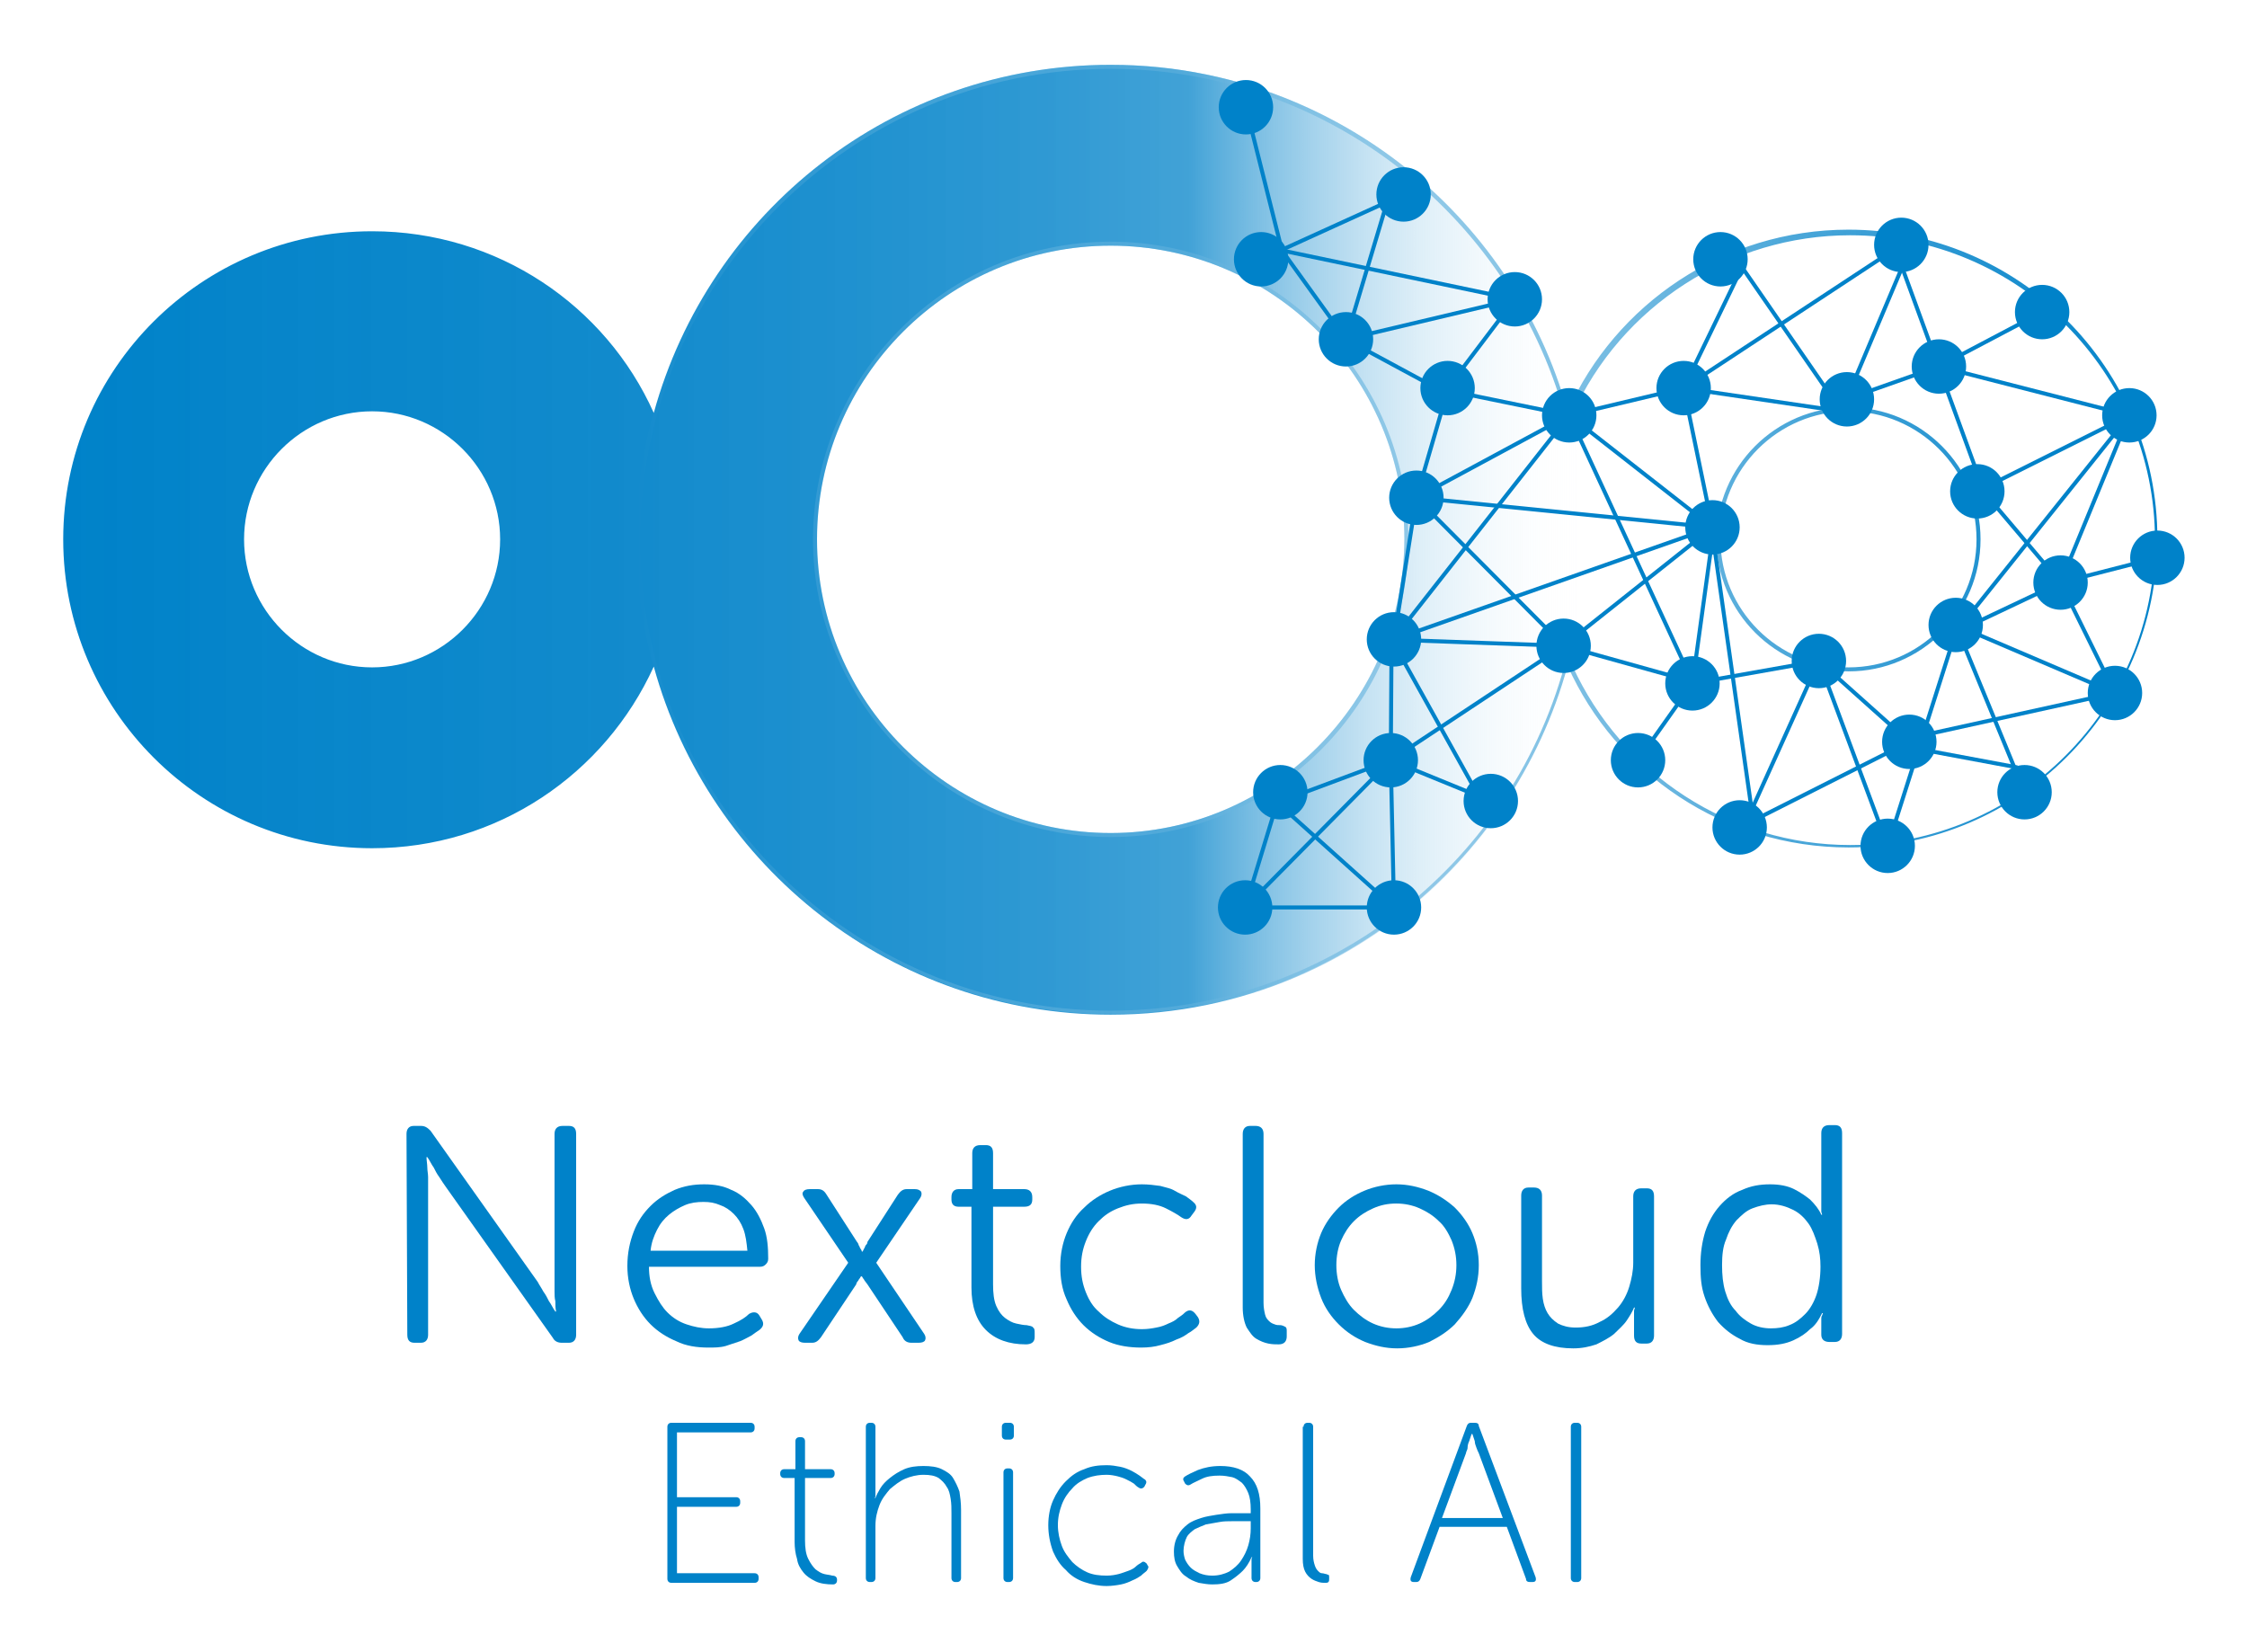 <?xml version="1.0" encoding="UTF-8"?>
<!-- Generator: Adobe Illustrator 26.5.0, SVG Export Plug-In . SVG Version: 6.00 Build 0)  -->
<svg xmlns:sodipodi="http://sodipodi.sourceforge.net/DTD/sodipodi-0.dtd" xmlns:rdf="http://www.w3.org/1999/02/22-rdf-syntax-ns#" xmlns:inkscape="http://www.inkscape.org/namespaces/inkscape" xmlns:dc="http://purl.org/dc/elements/1.1/" xmlns:svg="http://www.w3.org/2000/svg" xmlns:cc="http://creativecommons.org/ns#" xmlns="http://www.w3.org/2000/svg" xmlns:xlink="http://www.w3.org/1999/xlink" version="1.1" id="Layer_1" inkscape:export-filename="nextcloud-hub-logo.png" x="0px" y="0px" viewBox="0 0 280.8 206.4" style="enable-background:new 0 0 280.8 206.4;" xml:space="preserve">
<style type="text/css">
	.st0{display:none;fill-rule:evenodd;clip-rule:evenodd;fill:url(#rect1050_00000044177713938129125410000012356024273512648858_);}
	.st1{display:none;fill-rule:evenodd;clip-rule:evenodd;fill:url(#rect1050_00000082331997473358044110000017269966202807206286_);}
	.st2{display:none;fill-rule:evenodd;clip-rule:evenodd;fill:url(#rect1050_00000100368381224565526420000008840098440009842075_);}
	.st3{fill:#0082C9;}
	.st4{fill:url(#SVGID_1_);}
	.st5{fill:url(#SVGID_00000034775155932782281410000007842611368070031542_);}
	.st6{fill:none;stroke:#0082C9;stroke-width:0.5;stroke-miterlimit:10;}
</style>
<linearGradient id="rect1050_00000067193924232986510590000004127883679498628286_" gradientUnits="userSpaceOnUse" x1="-737.418" y1="3207.605" x2="-360.767" y2="2778.845" gradientTransform="matrix(0.8 0 0 0.8 -527.706 -2316.712)">
	<stop offset="0" style="stop-color:#0082C9"></stop>
	<stop offset="1" style="stop-color:#1CAFFF"></stop>
</linearGradient>
<rect id="rect1050" x="-1147.5" y="-83.3" inkscape:export-filename="Nextcloud Hub logo variants.png" inkscape:export-xdpi="300" inkscape:export-ydpi="300" style="display:none;fill-rule:evenodd;clip-rule:evenodd;fill:url(#rect1050_00000067193924232986510590000004127883679498628286_);" width="343" height="343">
</rect>
<linearGradient id="rect1050_00000057866112819700836400000004601387585166912441_" gradientUnits="userSpaceOnUse" x1="199.698" y1="3206.24" x2="576.349" y2="2777.48" gradientTransform="matrix(0.8 0 0 0.8 -527.706 -2316.712)">
	<stop offset="0" style="stop-color:#0082C9"></stop>
	<stop offset="1" style="stop-color:#1CAFFF"></stop>
</linearGradient>
<rect id="rect1050_00000106144059407210229400000017889798537275621565_" x="-397.8" y="-84.4" inkscape:export-filename="Nextcloud Hub logo variants.png" inkscape:export-xdpi="300" inkscape:export-ydpi="300" style="display:none;fill-rule:evenodd;clip-rule:evenodd;fill:url(#rect1050_00000057866112819700836400000004601387585166912441_);" width="343" height="343">
</rect>
<linearGradient id="rect1050_00000075122810930333342410000011884728019089747124_" gradientUnits="userSpaceOnUse" x1="683.753" y1="3193.742" x2="1000.742" y2="2832.898" gradientTransform="matrix(0.8 0 0 0.8 -527.706 -2316.712)">
	<stop offset="0" style="stop-color:#0082C9"></stop>
	<stop offset="1" style="stop-color:#1CAFFF"></stop>
</linearGradient>
<rect id="rect1050_00000008113943227272569180000014160324450217578118_" x="-33" y="-17.8" inkscape:export-filename="Nextcloud Hub logo variants.png" inkscape:export-xdpi="300" inkscape:export-ydpi="300" style="display:none;fill-rule:evenodd;clip-rule:evenodd;fill:url(#rect1050_00000075122810930333342410000011884728019089747124_);" width="343" height="240.9">
</rect>

<g>
	<g>
		<g>
			<path class="st3" d="M50.8,141.7c0-0.6,0.3-1,0.9-1h0.9c0.5,0,0.8,0.2,1.2,0.6l13.4,18.9c0.2,0.4,0.5,0.8,0.7,1.2     c0.3,0.4,0.5,0.8,0.7,1.2c0.3,0.4,0.5,0.9,0.8,1.3h0.1c-0.1-0.4-0.1-0.9-0.1-1.3c-0.1-0.4-0.1-0.8-0.1-1.2s0-0.8,0-1.2v-18.5     c0-0.6,0.3-1,1-1h0.8c0.6,0,0.9,0.3,0.9,1v25.1c0,0.6-0.3,1-0.9,1h-0.9c-0.5,0-0.9-0.2-1.1-0.6l-13.4-18.9     c-0.2-0.3-0.5-0.7-0.8-1.2c-0.3-0.4-0.5-0.8-0.7-1.2c-0.3-0.4-0.5-0.9-0.8-1.3h-0.1c0,0.4,0.1,0.9,0.1,1.3c0,0.4,0.1,0.8,0.1,1.2     s0,0.8,0,1.2v18.5c0,0.6-0.3,1-0.9,1h-0.8c-0.6,0-0.9-0.3-0.9-1L50.8,141.7L50.8,141.7z"></path>
			<path class="st3" d="M78.4,158.2c0-1.6,0.3-3,0.8-4.3s1.2-2.3,2.1-3.2s1.9-1.5,3-2c1.2-0.5,2.4-0.7,3.7-0.7     c1.3,0,2.4,0.2,3.4,0.7c1,0.4,1.8,1.1,2.5,1.9s1.2,1.8,1.6,2.9c0.4,1.1,0.5,2.4,0.5,3.8c0,0.3-0.1,0.5-0.3,0.7s-0.4,0.3-0.7,0.3     H81.1c0,1.2,0.2,2.3,0.7,3.3s1,1.8,1.6,2.4c0.7,0.7,1.5,1.2,2.4,1.5s1.8,0.5,2.8,0.5c1.2,0,2.3-0.2,3.1-0.6     c0.9-0.4,1.5-0.8,1.9-1.2c0.5-0.3,1-0.3,1.3,0.2l0.3,0.5c0.3,0.5,0.2,0.9-0.3,1.3c-0.3,0.2-0.6,0.4-1,0.7     c-0.4,0.2-0.9,0.5-1.4,0.7c-0.6,0.2-1.2,0.4-1.8,0.6c-0.7,0.2-1.4,0.2-2.2,0.2c-1.4,0-2.8-0.2-4-0.8c-1.2-0.5-2.3-1.2-3.2-2.1     s-1.6-2-2.1-3.2S78.4,159.7,78.4,158.2z M93.4,156.3c-0.1-1-0.2-1.9-0.5-2.7s-0.7-1.4-1.2-1.9s-1.1-0.9-1.7-1.1     c-0.7-0.3-1.3-0.4-2.1-0.4c-0.8,0-1.6,0.1-2.3,0.4c-0.7,0.3-1.4,0.7-2,1.2s-1.1,1.1-1.5,1.9c-0.4,0.8-0.7,1.6-0.8,2.6H93.4z"></path>
			<path class="st3" d="M106,157.8l-5.5-8.1c-0.2-0.3-0.3-0.6-0.1-0.8c0.1-0.2,0.4-0.3,0.8-0.3h1c0.5,0,0.8,0.2,1.1,0.7l3.8,5.9     c0.1,0.1,0.2,0.3,0.2,0.4c0.1,0.1,0.1,0.2,0.2,0.4c0.1,0.1,0.2,0.3,0.2,0.4h0.1l0.2-0.4c0.1-0.1,0.1-0.3,0.2-0.4     c0.1-0.1,0.2-0.2,0.2-0.4l3.8-5.9c0.3-0.4,0.6-0.7,1.1-0.7h1c0.4,0,0.6,0.1,0.8,0.3c0.1,0.2,0.1,0.5-0.1,0.8l-5.5,8.1l6,8.9     c0.2,0.3,0.2,0.6,0.1,0.8s-0.4,0.3-0.8,0.3h-0.9c-0.5,0-0.9-0.2-1.1-0.7l-4.4-6.6c-0.1-0.1-0.2-0.3-0.3-0.4     c-0.1-0.1-0.1-0.2-0.2-0.3c-0.1-0.1-0.1-0.2-0.2-0.3h-0.1c-0.1,0.1-0.1,0.2-0.2,0.3c-0.1,0.1-0.1,0.2-0.2,0.3     c-0.1,0.1-0.2,0.3-0.2,0.4l-4.4,6.6c-0.3,0.4-0.6,0.7-1.1,0.7h-0.9c-0.4,0-0.7-0.1-0.8-0.3s-0.1-0.5,0.1-0.8L106,157.8z"></path>
			<path class="st3" d="M121.4,150.8h-1.6c-0.6,0-0.9-0.3-0.9-0.9v-0.3c0-0.6,0.3-1,0.9-1h1.7v-4.5c0-0.6,0.3-1,1-1h0.7     c0.6,0,0.9,0.3,0.9,1v4.5h3.9c0.6,0,1,0.3,1,1v0.3c0,0.6-0.3,0.9-1,0.9h-3.9v9.7c0,1.1,0.1,2,0.4,2.7c0.3,0.7,0.7,1.2,1.1,1.5     c0.4,0.3,0.9,0.6,1.4,0.7c0.5,0.1,0.9,0.2,1.3,0.2c0.4,0.1,0.7,0.1,0.8,0.3c0.2,0.1,0.2,0.4,0.2,0.7v0.5c0,0.6-0.4,0.9-1.1,0.9     c-2.1,0-3.8-0.6-5-1.8s-1.8-3-1.8-5.3L121.4,150.8L121.4,150.8z"></path>
			<path class="st3" d="M132.5,158.2c0-1.5,0.3-2.9,0.8-4.1c0.5-1.2,1.2-2.3,2.2-3.2c0.9-0.9,2-1.6,3.2-2.1s2.6-0.8,4-0.8     c0.8,0,1.6,0.1,2.3,0.2c0.7,0.2,1.3,0.3,1.8,0.6s1,0.5,1.4,0.7c0.4,0.3,0.7,0.5,0.9,0.7c0.5,0.4,0.5,0.8,0.1,1.3l-0.3,0.4     c-0.3,0.5-0.7,0.6-1.3,0.2c-0.4-0.3-1.1-0.7-1.9-1.1s-1.8-0.6-3-0.6c-1.1,0-2,0.2-3,0.6s-1.7,0.9-2.4,1.6     c-0.7,0.7-1.2,1.5-1.6,2.5s-0.6,2-0.6,3.2s0.2,2.2,0.6,3.2c0.4,1,0.9,1.8,1.6,2.4c0.7,0.7,1.5,1.2,2.4,1.6c0.9,0.4,1.9,0.6,3,0.6     c0.7,0,1.3-0.1,1.8-0.2c0.6-0.1,1.1-0.3,1.5-0.5c0.5-0.2,0.9-0.4,1.2-0.7c0.3-0.2,0.6-0.4,0.9-0.7c0.5-0.4,0.9-0.3,1.3,0.2     l0.3,0.4c0.3,0.5,0.2,0.9-0.2,1.3c-0.3,0.2-0.6,0.5-1,0.7c-0.4,0.3-0.9,0.6-1.5,0.8c-0.6,0.3-1.2,0.5-2,0.7     c-0.7,0.2-1.5,0.3-2.4,0.3c-1.4,0-2.8-0.2-4-0.7s-2.3-1.2-3.2-2.1c-0.9-0.9-1.6-2-2.1-3.2C132.7,161.1,132.5,159.7,132.5,158.2z"></path>
			<path class="st3" d="M155.3,141.7c0-0.6,0.3-1,0.9-1h0.7c0.6,0,1,0.3,1,1v21.1c0,0.6,0.1,1.1,0.2,1.5s0.3,0.6,0.5,0.8     s0.4,0.3,0.7,0.4c0.2,0.1,0.5,0.1,0.7,0.1s0.4,0.1,0.6,0.2c0.2,0.1,0.2,0.3,0.2,0.6v0.6c0,0.6-0.3,1-1,1c-0.4,0-0.8,0-1.3-0.1     s-1-0.3-1.5-0.6s-0.8-0.8-1.2-1.4c-0.3-0.6-0.5-1.5-0.5-2.5L155.3,141.7L155.3,141.7z"></path>
			<path class="st3" d="M164.3,158.1c0-1.4,0.3-2.8,0.8-4s1.3-2.3,2.2-3.2s2-1.6,3.2-2.1s2.6-0.8,4-0.8s2.7,0.3,4,0.8     c1.2,0.5,2.3,1.2,3.3,2.1c0.9,0.9,1.7,2,2.2,3.2s0.8,2.5,0.8,4s-0.3,2.8-0.8,4.1c-0.5,1.2-1.3,2.3-2.2,3.3     c-0.9,0.9-2,1.6-3.2,2.2c-1.2,0.5-2.6,0.8-4,0.8s-2.7-0.3-4-0.8c-1.2-0.5-2.3-1.2-3.3-2.2c-0.9-0.9-1.7-2-2.2-3.3     S164.3,159.5,164.3,158.1z M167,158.1c0,1.1,0.2,2.2,0.6,3.1s0.9,1.8,1.6,2.5s1.5,1.3,2.4,1.7s1.9,0.6,2.9,0.6s2-0.2,2.9-0.6     c0.9-0.4,1.7-1,2.4-1.7s1.2-1.5,1.6-2.5c0.4-1,0.6-2,0.6-3.1s-0.2-2.1-0.6-3.1c-0.4-0.9-0.9-1.8-1.6-2.4     c-0.7-0.7-1.5-1.2-2.4-1.6s-1.9-0.6-2.9-0.6c-1.1,0-2,0.2-2.9,0.6c-0.9,0.4-1.7,0.9-2.4,1.6s-1.2,1.5-1.6,2.4     C167.2,155.9,167,157,167,158.1z"></path>
			<path class="st3" d="M190.1,149.4c0-0.6,0.3-1,0.9-1h0.7c0.6,0,1,0.3,1,1v10.7c0,0.8,0,1.5,0.1,2.2s0.3,1.3,0.6,1.8     s0.7,0.9,1.3,1.3c0.6,0.3,1.3,0.5,2.2,0.5c1.1,0,2.1-0.2,3-0.7c0.9-0.4,1.6-1,2.3-1.8c0.6-0.7,1.1-1.6,1.4-2.6s0.5-2,0.5-3v-8.3     c0-0.6,0.3-1,1-1h0.7c0.6,0,0.9,0.3,0.9,1v17.4c0,0.6-0.3,1-0.9,1h-0.7c-0.6,0-0.9-0.3-0.9-1v-2.2c0-0.2,0-0.4,0-0.5s0-0.3,0-0.4     c0-0.1,0.1-0.3,0.1-0.4h-0.1c-0.2,0.5-0.5,1-0.9,1.6s-1,1.1-1.6,1.7c-0.6,0.5-1.4,0.9-2.2,1.3c-0.9,0.3-1.8,0.5-2.9,0.5     c-2.3,0-4-0.6-5-1.8s-1.5-3.1-1.5-5.7L190.1,149.4L190.1,149.4z"></path>
			<path class="st3" d="M212.5,158.1c0-1.5,0.2-2.9,0.6-4.2c0.4-1.2,1-2.3,1.8-3.2s1.7-1.6,2.8-2c1.1-0.5,2.2-0.7,3.5-0.7     c1.2,0,2.2,0.2,3,0.6c0.8,0.4,1.5,0.9,2,1.3c0.6,0.6,1.1,1.2,1.4,1.9h0.1c0-0.1-0.1-0.3-0.1-0.4c0-0.1,0-0.3,0-0.5s0-0.4,0-0.6     v-8.7c0-0.6,0.3-1,1-1h0.7c0.6,0,0.9,0.3,0.9,1v25.1c0,0.6-0.3,1-0.9,1h-0.7c-0.6,0-1-0.3-1-0.9v-1.5c0-0.2,0-0.3,0-0.5     c0-0.1,0-0.3,0.1-0.4c0-0.1,0.1-0.2,0.1-0.3h-0.1c-0.4,0.8-0.8,1.5-1.5,2c-0.5,0.5-1.2,1-2.1,1.4s-1.9,0.6-3.2,0.6     s-2.5-0.2-3.5-0.8c-1-0.5-1.9-1.2-2.7-2.1c-0.7-0.9-1.3-2-1.7-3.2S212.5,159.7,212.5,158.1z M215.2,158.1c0,1.2,0.1,2.3,0.4,3.3     s0.7,1.8,1.3,2.4c0.5,0.7,1.2,1.2,1.9,1.6s1.6,0.6,2.5,0.6c0.8,0,1.6-0.1,2.3-0.4c0.8-0.3,1.4-0.8,2-1.4c0.6-0.6,1.1-1.5,1.4-2.4     s0.5-2.2,0.5-3.5c0-1-0.1-1.9-0.4-2.9c-0.3-0.9-0.6-1.8-1.1-2.5s-1.1-1.3-1.9-1.7s-1.7-0.7-2.7-0.7c-0.8,0-1.6,0.2-2.4,0.5     c-0.8,0.3-1.4,0.9-2,1.5c-0.6,0.7-1,1.5-1.3,2.4C215.3,155.8,215.2,156.9,215.2,158.1z"></path>
		</g>
		<g>
			<path class="st3" d="M83.4,178.3c0-0.3,0.2-0.5,0.5-0.5h9.9c0.3,0,0.5,0.2,0.5,0.5v0.2c0,0.3-0.2,0.5-0.5,0.5h-9.2v8.1H92     c0.3,0,0.5,0.2,0.5,0.5v0.2c0,0.3-0.2,0.5-0.5,0.5h-7.4v8.3h9.7c0.3,0,0.5,0.2,0.5,0.5v0.2c0,0.3-0.2,0.5-0.5,0.5H83.9     c-0.3,0-0.5-0.2-0.5-0.5V178.3z"></path>
			<path class="st3" d="M99.4,184.7H98c-0.3,0-0.5-0.2-0.5-0.5v-0.1c0-0.3,0.2-0.5,0.5-0.5h1.4v-3.5c0-0.3,0.2-0.5,0.5-0.5h0.2     c0.3,0,0.5,0.2,0.5,0.5v3.5h3.2c0.3,0,0.5,0.2,0.5,0.5v0.1c0,0.3-0.2,0.5-0.5,0.5h-3.2v7.8c0,0.9,0.1,1.7,0.4,2.3     c0.3,0.6,0.6,1,0.9,1.3c0.4,0.3,0.7,0.5,1.1,0.6s0.7,0.1,1,0.2c0.4,0,0.6,0.2,0.6,0.5v0.1c0,0.3-0.2,0.5-0.5,0.5     c-0.8,0-1.6-0.1-2.2-0.4c-0.6-0.3-1.1-0.6-1.5-1.1s-0.7-1-0.8-1.7c-0.2-0.6-0.3-1.4-0.3-2.1v-8H99.4z"></path>
			<path class="st3" d="M108.2,178.3c0-0.3,0.2-0.5,0.5-0.5h0.2c0.3,0,0.5,0.2,0.5,0.5v7.7c0,0.2,0,0.3,0,0.5c0,0.1,0,0.3,0,0.4     c0,0.1,0,0.2-0.1,0.3h0.1c0.1-0.3,0.3-0.7,0.6-1.2s0.7-0.9,1.2-1.3c0.5-0.4,1.1-0.8,1.8-1.1s1.5-0.4,2.4-0.4s1.7,0.1,2.3,0.4     c0.6,0.3,1.1,0.6,1.4,1.1s0.6,1.1,0.8,1.7c0.1,0.7,0.2,1.4,0.2,2.3v8.5c0,0.3-0.2,0.5-0.5,0.5h-0.2c-0.3,0-0.5-0.2-0.5-0.5v-8.1     c0-0.6,0-1.2-0.1-1.8s-0.2-1.1-0.5-1.5c-0.2-0.4-0.6-0.8-1-1.1c-0.5-0.3-1.1-0.4-1.9-0.4c-0.8,0-1.6,0.2-2.3,0.5     s-1.3,0.8-1.9,1.3c-0.5,0.6-1,1.2-1.3,2s-0.5,1.6-0.5,2.6v6.5c0,0.3-0.2,0.5-0.5,0.5h-0.2c-0.3,0-0.5-0.2-0.5-0.5V178.3z"></path>
			<path class="st3" d="M125.7,179.9c-0.3,0-0.5-0.2-0.5-0.5v-1.1c0-0.3,0.2-0.5,0.5-0.5h0.5c0.3,0,0.5,0.2,0.5,0.5v1.1     c0,0.3-0.2,0.5-0.5,0.5H125.7z M125.4,184c0-0.3,0.2-0.5,0.5-0.5h0.2c0.3,0,0.5,0.2,0.5,0.5v13.2c0,0.3-0.2,0.5-0.5,0.5h-0.2     c-0.3,0-0.5-0.2-0.5-0.5V184z"></path>
			<path class="st3" d="M131,190.6c0-1.1,0.2-2.2,0.6-3.1c0.4-0.9,0.9-1.7,1.6-2.4c0.7-0.7,1.4-1.2,2.3-1.5c0.9-0.4,1.8-0.5,2.8-0.5     c0.6,0,1.2,0.1,1.7,0.2s1,0.3,1.4,0.5s0.7,0.4,1,0.6c0.3,0.2,0.5,0.4,0.7,0.5c0.2,0.2,0.2,0.4,0,0.7l-0.1,0.2     c-0.2,0.2-0.4,0.3-0.7,0.1c-0.2-0.1-0.4-0.3-0.6-0.5c-0.3-0.2-0.5-0.3-0.9-0.5s-0.7-0.3-1.1-0.4c-0.4-0.1-0.9-0.2-1.4-0.2     c-0.8,0-1.6,0.1-2.4,0.4c-0.7,0.3-1.4,0.7-1.9,1.3c-0.5,0.5-1,1.2-1.3,2s-0.5,1.6-0.5,2.6c0,0.9,0.2,1.8,0.5,2.6s0.8,1.4,1.3,2     c0.5,0.5,1.2,1,1.9,1.3s1.5,0.4,2.4,0.4c0.6,0,1.1-0.1,1.5-0.2s0.9-0.3,1.2-0.4s0.7-0.3,0.9-0.5s0.5-0.4,0.7-0.5     c0.2-0.2,0.4-0.2,0.7,0.1l0.1,0.2c0.2,0.2,0.1,0.4-0.1,0.7c-0.2,0.2-0.4,0.3-0.7,0.6c-0.3,0.2-0.6,0.4-1.1,0.6     c-0.4,0.2-0.9,0.4-1.4,0.5s-1.2,0.2-1.8,0.2c-1,0-1.9-0.2-2.8-0.5c-0.9-0.3-1.7-0.8-2.3-1.5c-0.7-0.6-1.2-1.4-1.6-2.3     C131.2,192.8,131,191.7,131,190.6z"></path>
			<path class="st3" d="M146.7,193.9c0-0.8,0.2-1.5,0.5-2c0.3-0.6,0.7-1,1.2-1.4s1.1-0.6,1.7-0.8c0.6-0.2,1.3-0.3,1.9-0.4     c0.7-0.1,1.3-0.2,1.9-0.2c0.6,0,1.1,0,1.5,0h0.9v-0.5c0-0.8-0.1-1.5-0.3-2s-0.5-1-0.8-1.3c-0.4-0.3-0.8-0.6-1.2-0.7     c-0.5-0.1-1-0.2-1.6-0.2c-0.9,0-1.6,0.1-2.2,0.4c-0.6,0.3-1.1,0.5-1.4,0.7c-0.3,0.2-0.5,0.1-0.7-0.1l-0.1-0.2     c-0.2-0.3-0.2-0.5,0.1-0.7s0.9-0.5,1.6-0.8c0.8-0.3,1.7-0.5,2.8-0.5c1.6,0,2.9,0.4,3.7,1.3c0.9,0.9,1.3,2.2,1.3,4v8.7     c0,0.3-0.2,0.5-0.5,0.5h-0.1c-0.3,0-0.5-0.2-0.5-0.5v-1.4c0-0.2,0-0.4,0-0.5c0-0.2,0-0.3,0-0.4c0-0.1,0-0.2,0.1-0.3h-0.1     c-0.3,0.7-0.7,1.3-1.1,1.7c-0.4,0.4-0.9,0.8-1.5,1.2s-1.4,0.5-2.3,0.5c-0.6,0-1.1-0.1-1.7-0.2c-0.6-0.2-1.1-0.4-1.6-0.8     c-0.5-0.3-0.8-0.8-1.1-1.3C146.8,195.2,146.7,194.6,146.7,193.9z M147.9,193.8c0,0.4,0.1,0.8,0.2,1.1c0.2,0.4,0.4,0.7,0.7,1     s0.7,0.5,1.1,0.7c0.5,0.2,1,0.3,1.6,0.3c0.8,0,1.5-0.2,2.1-0.5c0.6-0.4,1.1-0.8,1.5-1.4c0.4-0.6,0.7-1.2,0.9-1.9s0.3-1.4,0.3-2.1     v-0.9h-0.9c-0.4,0-0.9,0-1.4,0s-1.1,0-1.6,0.1c-0.6,0.1-1.1,0.2-1.7,0.3c-0.5,0.2-1,0.4-1.4,0.6c-0.4,0.3-0.8,0.6-1,1     S147.9,193.2,147.9,193.8z"></path>
			<path class="st3" d="M162.9,178.3c0-0.3,0.2-0.5,0.5-0.5h0.2c0.3,0,0.5,0.2,0.5,0.5v16.1c0,0.5,0.1,0.9,0.2,1.2     c0.1,0.3,0.2,0.5,0.4,0.7s0.3,0.3,0.5,0.3s0.4,0.1,0.5,0.1s0.2,0.1,0.3,0.1s0.1,0.2,0.1,0.3v0.2c0,0.2,0,0.3-0.1,0.4     c-0.1,0.1-0.2,0.1-0.4,0.1s-0.5,0-0.8-0.1s-0.6-0.2-0.9-0.4c-0.3-0.2-0.6-0.5-0.8-0.9s-0.3-0.9-0.3-1.6v-16.5H162.9z"></path>
			<path class="st3" d="M183.3,178.2c0.1-0.3,0.3-0.4,0.5-0.4h0.5c0.3,0,0.5,0.1,0.5,0.4l7.1,18.9c0.1,0.4,0,0.6-0.4,0.6h-0.3     c-0.3,0-0.5-0.1-0.5-0.4l-2.4-6.5h-8.4l-2.4,6.5c-0.1,0.3-0.3,0.4-0.5,0.4h-0.3c-0.4,0-0.5-0.2-0.4-0.6L183.3,178.2z      M187.8,189.7l-3-8.1c-0.1-0.2-0.2-0.4-0.3-0.7s-0.2-0.5-0.2-0.8c-0.1-0.3-0.2-0.6-0.3-0.9h-0.1c-0.1,0.3-0.2,0.6-0.3,0.9     c-0.1,0.2-0.2,0.5-0.2,0.8s-0.2,0.5-0.2,0.7l-3,8.1H187.8z"></path>
			<path class="st3" d="M196.3,178.3c0-0.3,0.2-0.5,0.5-0.5h0.3c0.3,0,0.5,0.2,0.5,0.5v18.9c0,0.3-0.2,0.5-0.5,0.5h-0.3     c-0.3,0-0.5-0.2-0.5-0.5V178.3z"></path>
		</g>
	</g>
	<g>
		
			<linearGradient id="SVGID_1_" gradientUnits="userSpaceOnUse" x1="7.859" y1="139.133" x2="198.059" y2="139.133" gradientTransform="matrix(1 0 0 -1 0 206.614)">
			<stop offset="0" style="stop-color:#0082C9"></stop>
			<stop offset="0.352" style="stop-color:#0283C9;stop-opacity:0.942"></stop>
			<stop offset="0.517" style="stop-color:#0A87CB;stop-opacity:0.914"></stop>
			<stop offset="0.642" style="stop-color:#168DCE;stop-opacity:0.894"></stop>
			<stop offset="0.74" style="stop-color:#2795D1;stop-opacity:0.877"></stop>
			<stop offset="0.832" style="stop-color:#71B9E1;stop-opacity:0.567"></stop>
			<stop offset="1" style="stop-color:#FFFFFF;stop-opacity:0"></stop>
		</linearGradient>
		<path class="st4" d="M138.8,8.1c-27.3,0-50.2,18.4-57.1,43.5c-6-13.4-19.5-22.7-35.2-22.7c-21.3,0-38.6,17.2-38.6,38.5    S25.2,106,46.5,106c15.7,0,29.1-9.3,35.2-22.7c6.9,25.1,29.9,43.5,57.1,43.5c32.7,0,59.3-26.5,59.3-59.3S171.5,8.1,138.8,8.1z     M46.5,83.4c-8.8,0-16-7.2-16-16s7.2-16,16-16s16,7.2,16,16S55.3,83.4,46.5,83.4z M138.8,104.1c-20.2,0-36.7-16.4-36.7-36.7    c0-20.2,16.4-36.7,36.7-36.7c20.2,0,36.7,16.4,36.7,36.7C175.4,87.6,159,104.1,138.8,104.1z"></path>
		<g>
			
				<linearGradient id="SVGID_00000142163112894497058820000000056210610925806269_" gradientUnits="userSpaceOnUse" x1="79.459" y1="139.183" x2="269.559" y2="139.183" gradientTransform="matrix(1 0 0 -1 0 206.614)">
				<stop offset="0" style="stop-color:#FFFFFF;stop-opacity:0"></stop>
				<stop offset="8.042932e-02" style="stop-color:#DBEDF7;stop-opacity:8.042932e-02"></stop>
				<stop offset="0.221" style="stop-color:#A2D1EB;stop-opacity:0.221"></stop>
				<stop offset="0.362" style="stop-color:#70B9E1;stop-opacity:0.362"></stop>
				<stop offset="0.5" style="stop-color:#48A5D8;stop-opacity:0.5"></stop>
				<stop offset="0.635" style="stop-color:#2896D2;stop-opacity:0.635"></stop>
				<stop offset="0.765" style="stop-color:#128BCD;stop-opacity:0.765"></stop>
				<stop offset="0.889" style="stop-color:#0584CA;stop-opacity:0.889"></stop>
				<stop offset="1" style="stop-color:#0082C9"></stop>
			</linearGradient>
			<path style="fill:url(#SVGID_00000142163112894497058820000000056210610925806269_);" d="M138.8,8.6c26.3,0,49.6,17.7,56.7,43.1     l0.4,1.3l0.6-1.2c6.1-13.6,19.8-22.4,34.7-22.4c21,0,38.1,17.1,38.1,38.1s-17.1,38.1-38.1,38.1c-14.9,0-28.5-8.8-34.7-22.4     l-0.6-1.3l-0.4,1.3c-7,25.4-30.3,43.1-56.7,43.1c-32.4,0-58.8-26.4-58.8-58.8S106.3,8.6,138.8,8.6 M138.8,104.6     c20.5,0,37.2-16.7,37.2-37.2s-16.7-37.2-37.2-37.2s-37.2,16.7-37.2,37.2S118.3,104.6,138.8,104.6 M231,83.9     c9.1,0,16.5-7.4,16.5-16.5s-7.4-16.5-16.5-16.5s-16.5,7.4-16.5,16.5S221.9,83.9,231,83.9 M138.8,8.1c-32.7,0-59.3,26.5-59.3,59.3     s26.5,59.3,59.3,59.3c27.3,0,50.2-18.4,57.1-43.5c6,13.4,19.5,22.7,35.1,22.7c21.3,0,38.6-17.3,38.6-38.6S252.3,28.7,231,28.7     c-15.6,0-29.1,9.3-35.1,22.7l0,0C189,26.5,166,8.1,138.8,8.1L138.8,8.1z M138.8,104.1c-20.2,0-36.7-16.4-36.7-36.7     c0-20.2,16.4-36.7,36.7-36.7c20.2,0,36.7,16.4,36.7,36.7C175.4,87.6,159,104.1,138.8,104.1L138.8,104.1z M231,83.4     c-8.8,0-16-7.2-16-16s7.2-16,16-16c8.8,0,16,7.2,16,16S239.9,83.4,231,83.4L231,83.4z"></path>
		</g>
		<g>
			<circle class="st3" cx="155.7" cy="13.4" r="3.4"></circle>
			<circle class="st3" cx="157.6" cy="32.4" r="3.4"></circle>
			<circle class="st3" cx="175.4" cy="24.3" r="3.4"></circle>
			<circle class="st3" cx="168.2" cy="42.4" r="3.4"></circle>
			<circle class="st3" cx="180.9" cy="48.5" r="3.4"></circle>
			<circle class="st3" cx="189.3" cy="37.4" r="3.4"></circle>
			<circle class="st3" cx="177" cy="62.2" r="3.4"></circle>
			<circle class="st3" cx="196.1" cy="51.9" r="3.4"></circle>
			<circle class="st3" cx="210.4" cy="48.5" r="3.4"></circle>
			<circle class="st3" cx="215" cy="32.4" r="3.4"></circle>
			<circle class="st3" cx="230.8" cy="49.9" r="3.4"></circle>
			<circle class="st3" cx="237.6" cy="30.6" r="3.4"></circle>
			<circle class="st3" cx="238.6" cy="92.7" r="3.4"></circle>
			<circle class="st3" cx="257.5" cy="72.8" r="3.4"></circle>
			<circle class="st3" cx="242.3" cy="45.8" r="3.4"></circle>
			<circle class="st3" cx="211.5" cy="85.4" r="3.4"></circle>
			<circle class="st3" cx="217.4" cy="103.4" r="3.4"></circle>
			<circle class="st3" cx="227.3" cy="82.6" r="3.4"></circle>
			<circle class="st3" cx="204.7" cy="95" r="3.4"></circle>
			<circle class="st3" cx="244.4" cy="78.1" r="3.4"></circle>
			<circle class="st3" cx="247.1" cy="61.4" r="3.4"></circle>
			<circle class="st3" cx="266.1" cy="51.9" r="3.4"></circle>
			<circle class="st3" cx="255.2" cy="39" r="3.4"></circle>
			<circle class="st3" cx="264.3" cy="86.6" r="3.4"></circle>
			<circle class="st3" cx="269.6" cy="69.7" r="3.4"></circle>
			<circle class="st3" cx="235.9" cy="105.7" r="3.4"></circle>
			<circle class="st3" cx="253" cy="99" r="3.4"></circle>
			<circle class="st3" cx="214" cy="65.9" r="3.4"></circle>
			<circle class="st3" cx="195.4" cy="80.7" r="3.4"></circle>
			<circle class="st3" cx="174.2" cy="79.9" r="3.4"></circle>
			<circle class="st3" cx="173.8" cy="95" r="3.4"></circle>
			<circle class="st3" cx="186.3" cy="100.1" r="3.4"></circle>
			<circle class="st3" cx="174.2" cy="113.4" r="3.4"></circle>
			<circle class="st3" cx="155.6" cy="113.4" r="3.4"></circle>
			<circle class="st3" cx="160" cy="99" r="3.4"></circle>
			<line class="st6" x1="196.1" y1="51.9" x2="210.4" y2="48.5"></line>
			<line class="st6" x1="217.7" y1="33.4" x2="230" y2="51.2"></line>
			<line class="st6" x1="247.1" y1="61.4" x2="266.1" y2="51.9"></line>
			<line class="st6" x1="237.7" y1="33.4" x2="248" y2="61.6"></line>
			<line class="st6" x1="244.4" y1="78.1" x2="264.3" y2="86.6"></line>
			<line class="st6" x1="244.4" y1="79" x2="266.1" y2="51.9"></line>
			<line class="st6" x1="238.7" y1="93.4" x2="252.1" y2="95.9"></line>
			<line class="st6" x1="235.9" y1="105.7" x2="244.4" y2="79"></line>
			<line class="st6" x1="218.9" y1="101.2" x2="213.9" y2="66"></line>
			<line class="st6" x1="195.4" y1="80.7" x2="177" y2="62.2"></line>
			<line class="st6" x1="204.7" y1="95" x2="211.5" y2="85.4"></line>
			<line class="st6" x1="177" y1="62.2" x2="174.2" y2="79.9"></line>
			<line class="st6" x1="179.5" y1="48.5" x2="168.2" y2="42.4"></line>
			<line class="st6" x1="160.2" y1="31.3" x2="189.3" y2="37.4"></line>
			<line class="st6" x1="160.2" y1="31.3" x2="155.7" y2="13.4"></line>
			<line class="st6" x1="175.4" y1="24.3" x2="157.6" y2="32.4"></line>
			<line class="st6" x1="168.2" y1="42.4" x2="174.2" y2="22.4"></line>
			<line class="st6" x1="180.9" y1="48.5" x2="189.3" y2="37.4"></line>
			<line class="st6" x1="159.6" y1="100.3" x2="173.8" y2="95"></line>
			<line class="st6" x1="174.2" y1="113.4" x2="159.6" y2="100.3"></line>
			<line class="st6" x1="195.4" y1="80.7" x2="172.8" y2="79.9"></line>
			<line class="st6" x1="218.9" y1="101.2" x2="227.3" y2="82.6"></line>
			<path class="st6" d="M227.3,82.6"></path>
			<path class="st6" d="M202.6,93.4"></path>
			<line class="st6" x1="210.4" y1="48.5" x2="217.7" y2="33.4"></line>
			<line class="st6" x1="230.1" y1="51.4" x2="237.7" y2="33.4"></line>
			<line class="st6" x1="217.4" y1="103.4" x2="238.6" y2="92.7"></line>
			<path class="st6" d="M218.9,101.2"></path>
			<path class="st6" d="M202.6,93.4"></path>
			<line class="st6" x1="210.4" y1="48.5" x2="230.1" y2="51.4"></line>
			<line class="st6" x1="173.8" y1="95" x2="195.4" y2="80.7"></line>
			<line class="st6" x1="173.9" y1="79.9" x2="173.8" y2="95"></line>
			<line class="st6" x1="174.2" y1="113.4" x2="173.8" y2="95"></line>
			<line class="st6" x1="180.9" y1="48.8" x2="177" y2="62.2"></line>
			<line class="st6" x1="177" y1="62.2" x2="196.1" y2="51.9"></line>
			<line class="st6" x1="174.2" y1="79.9" x2="214" y2="65.9"></line>
			<line class="st6" x1="242.3" y1="45.8" x2="255.2" y2="39"></line>
			<line class="st6" x1="257.5" y1="72.8" x2="248" y2="61.6"></line>
			<line class="st6" x1="244.4" y1="79" x2="257.5" y2="72.8"></line>
			<line class="st6" x1="173.9" y1="79.9" x2="184.8" y2="99.5"></line>
			<line class="st6" x1="173.8" y1="95" x2="184.8" y2="99.5"></line>
			<line class="st6" x1="174.1" y1="79.9" x2="196.1" y2="51.9"></line>
			<line class="st6" x1="179.5" y1="48.5" x2="196.1" y2="51.9"></line>
			<line class="st6" x1="160.2" y1="31.3" x2="168.2" y2="42.4"></line>
			<line class="st6" x1="189.3" y1="37.4" x2="168.2" y2="42.4"></line>
			<line class="st6" x1="155.6" y1="113.4" x2="174.2" y2="113.4"></line>
			<line class="st6" x1="159.6" y1="100.3" x2="155.6" y2="113.4"></line>
			<line class="st6" x1="173.8" y1="95" x2="155.6" y2="113.4"></line>
			<line class="st6" x1="177" y1="62.2" x2="214" y2="65.9"></line>
			<line class="st6" x1="195.4" y1="80.7" x2="213.9" y2="66"></line>
			<line class="st6" x1="210.4" y1="48.5" x2="214" y2="65.9"></line>
			<line class="st6" x1="196.1" y1="51.9" x2="214" y2="65.9"></line>
			<line class="st6" x1="238.6" y1="92.7" x2="227.3" y2="82.6"></line>
			<line class="st6" x1="211.5" y1="85.4" x2="227.3" y2="82.6"></line>
			<line class="st6" x1="214.2" y1="65.8" x2="211.5" y2="85.4"></line>
			<line class="st6" x1="195.4" y1="80.7" x2="211.9" y2="85.3"></line>
			<line class="st6" x1="196.1" y1="51.9" x2="211.6" y2="85.4"></line>
			<path class="st6" d="M238.7,92.4"></path>
			<path class="st6" d="M211.5,85.5"></path>
			<line class="st6" x1="227.3" y1="82.6" x2="235.9" y2="105.7"></line>
			<line class="st6" x1="244.4" y1="78.1" x2="253" y2="99"></line>
			<line class="st6" x1="257.5" y1="72.8" x2="266.1" y2="51.9"></line>
			<line class="st6" x1="269.6" y1="69.7" x2="257.5" y2="72.8"></line>
			<line class="st6" x1="264.3" y1="86.6" x2="257.5" y2="72.8"></line>
			<line class="st6" x1="238.4" y1="92.3" x2="264.3" y2="86.6"></line>
			<line class="st6" x1="242.3" y1="45.8" x2="266.1" y2="51.9"></line>
			<line class="st6" x1="210.4" y1="48.5" x2="237.6" y2="30.6"></line>
			<line class="st6" x1="230.7" y1="49.9" x2="242.3" y2="45.8"></line>
		</g>
	</g>
</g>
</svg>
